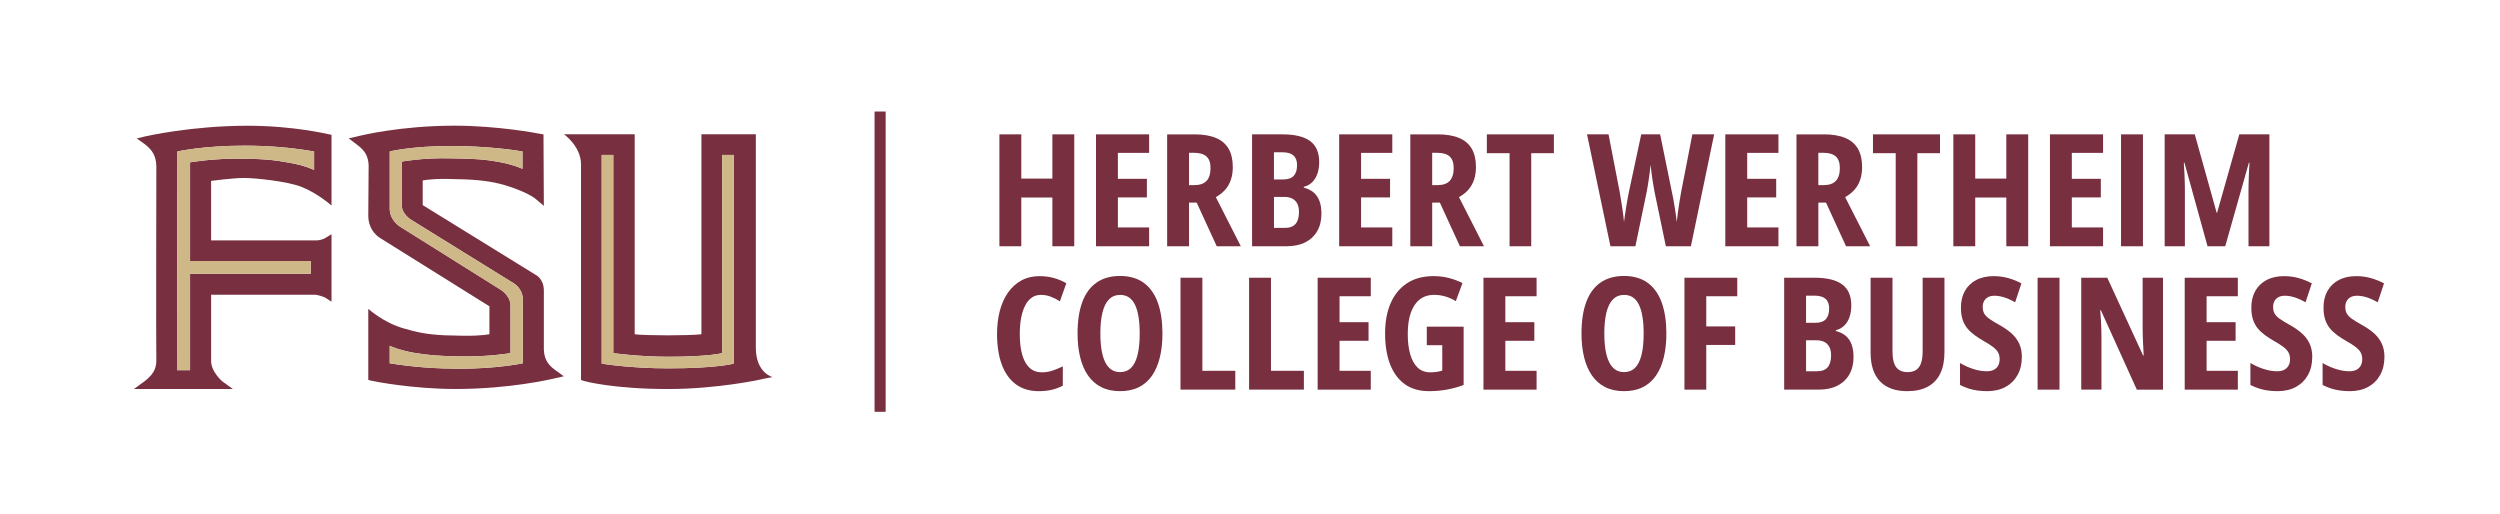 <?xml version="1.0" encoding="UTF-8"?>
<svg id="finals" xmlns="http://www.w3.org/2000/svg" viewBox="0 0 1307.76 269.13">
  <defs>
    <style>
      .cls-1 {
        fill: none;
      }

      .cls-2 {
        fill: #ceb888;
      }

      .cls-3 {
        fill: #782f40;
      }
    </style>
  </defs>
  <g>
    <rect class="cls-1" x="518.67" y="28.64" width="884.11" height="205.09"/>
    <path class="cls-3" d="M561.95,128.82h-11.45v-25.5h-16.26v25.5h-11.45v-58.54h11.45v23.14h16.26v-23.14h11.45v58.54Z"/>
    <path class="cls-3" d="M601.11,128.82h-27.79v-58.54h27.79v9.69h-16.34v13.57h15.17v9.73h-15.17v15.7h16.34v9.85Z"/>
    <path class="cls-3" d="M624.82,70.28c4.51,0,8.25.63,11.23,1.88,2.98,1.25,5.19,3.14,6.65,5.67,1.45,2.52,2.18,5.71,2.18,9.55,0,2.43-.33,4.64-1,6.63-.67,1.99-1.66,3.73-2.98,5.23-1.32,1.5-2.96,2.79-4.9,3.88l13.09,25.71h-12.61l-10.49-22.86h-4v22.86h-11.45v-58.54h14.29ZM624.58,79.93h-2.6v16.9h2.84c2.83,0,4.94-.74,6.33-2.22,1.39-1.48,2.08-3.72,2.08-6.71,0-2.75-.71-4.76-2.12-6.05-1.42-1.28-3.59-1.92-6.53-1.92Z"/>
    <path class="cls-3" d="M654.97,70.28h15.98c6.35,0,11.13,1.16,14.33,3.48s4.8,5.99,4.8,11.01c0,2.27-.31,4.3-.94,6.11-.63,1.8-1.55,3.29-2.76,4.46-1.21,1.17-2.68,1.98-4.38,2.4v.4c2.05.53,3.77,1.38,5.15,2.52,1.37,1.15,2.4,2.65,3.08,4.5.68,1.86,1.02,4.08,1.02,6.67,0,3.47-.73,6.48-2.18,9.03-1.46,2.55-3.53,4.51-6.23,5.89-2.7,1.38-5.94,2.06-9.73,2.06h-18.14v-58.54ZM666.42,93.87h4.76c2.56,0,4.42-.63,5.58-1.9,1.16-1.27,1.74-3.14,1.74-5.63,0-2.22-.63-3.88-1.88-5-1.25-1.12-3.15-1.68-5.69-1.68h-4.52v14.21ZM666.42,102.99v16.22h5.69c2.56,0,4.44-.7,5.62-2.1s1.78-3.46,1.78-6.19c0-1.71-.29-3.15-.86-4.32-.58-1.17-1.44-2.07-2.58-2.68-1.15-.61-2.6-.92-4.36-.92h-5.29Z"/>
    <path class="cls-3" d="M728.32,128.82h-27.79v-58.54h27.79v9.69h-16.34v13.57h15.17v9.73h-15.17v15.7h16.34v9.85Z"/>
    <path class="cls-3" d="M752.02,70.28c4.51,0,8.25.63,11.23,1.88,2.98,1.25,5.19,3.14,6.65,5.67,1.45,2.52,2.18,5.71,2.18,9.55,0,2.43-.33,4.64-1,6.63-.67,1.99-1.66,3.73-2.98,5.23-1.32,1.5-2.96,2.79-4.9,3.88l13.09,25.71h-12.61l-10.49-22.86h-4v22.86h-11.45v-58.54h14.29ZM751.78,79.93h-2.6v16.9h2.84c2.83,0,4.94-.74,6.33-2.22,1.39-1.48,2.08-3.72,2.08-6.71,0-2.75-.71-4.76-2.12-6.05-1.42-1.28-3.59-1.92-6.53-1.92Z"/>
    <path class="cls-3" d="M800.99,128.82h-11.33v-48.69h-11.89v-9.85h35.07v9.85h-11.85v48.69Z"/>
    <path class="cls-3" d="M896.68,70.28l-12.17,58.54h-13.09l-5.93-28.47c-.16-.85-.33-1.84-.52-2.96-.19-1.12-.38-2.31-.58-3.56-.2-1.25-.38-2.52-.52-3.8s-.29-2.56-.42-3.84c-.11,1.01-.23,2.12-.38,3.3-.15,1.19-.31,2.42-.5,3.7-.19,1.28-.38,2.54-.58,3.76-.2,1.23-.39,2.35-.58,3.36l-5.93,28.51h-13.05l-12.25-58.54h11.25l5.81,30.03c.19,1.15.39,2.4.62,3.74.23,1.35.45,2.73.66,4.14.21,1.42.41,2.81.6,4.18.19,1.38.32,2.62.4,3.74.16-1.28.35-2.64.56-4.06.21-1.43.43-2.84.66-4.22.23-1.39.45-2.7.68-3.94.23-1.24.43-2.32.62-3.22l6.49-30.39h9.89l6.17,30.27c.24,1.01.47,2.15.7,3.4.23,1.25.45,2.58.68,3.96.23,1.39.44,2.78.64,4.18.2,1.4.37,2.74.5,4.02.16-1.55.37-3.24.62-5.08s.53-3.69.82-5.55c.29-1.85.59-3.57.88-5.15l5.85-30.07h11.41Z"/>
    <path class="cls-3" d="M930.31,128.82h-27.79v-58.54h27.79v9.69h-16.34v13.57h15.17v9.73h-15.17v15.7h16.34v9.85Z"/>
    <path class="cls-3" d="M954.02,70.28c4.51,0,8.25.63,11.23,1.88,2.98,1.25,5.19,3.14,6.65,5.67,1.45,2.52,2.18,5.71,2.18,9.55,0,2.43-.33,4.64-1,6.63-.67,1.99-1.66,3.73-2.98,5.23-1.32,1.5-2.96,2.79-4.9,3.88l13.09,25.71h-12.61l-10.49-22.86h-4v22.86h-11.45v-58.54h14.29ZM953.78,79.93h-2.6v16.9h2.84c2.83,0,4.94-.74,6.33-2.22,1.39-1.48,2.08-3.72,2.08-6.71,0-2.75-.71-4.76-2.12-6.05-1.42-1.28-3.59-1.92-6.53-1.92Z"/>
    <path class="cls-3" d="M1002.98,128.82h-11.33v-48.69h-11.89v-9.85h35.07v9.85h-11.85v48.69Z"/>
    <path class="cls-3" d="M1060.96,128.82h-11.45v-25.5h-16.26v25.5h-11.45v-58.54h11.45v23.14h16.26v-23.14h11.45v58.54Z"/>
    <path class="cls-3" d="M1100.12,128.82h-27.79v-58.54h27.79v9.69h-16.34v13.57h15.17v9.73h-15.17v15.7h16.34v9.85Z"/>
    <path class="cls-3" d="M1109.53,128.82v-58.54h11.45v58.54h-11.45Z"/>
    <path class="cls-3" d="M1154.77,128.82l-12.09-43.72h-.32c.11,1.63.21,3.3.3,5,.09,1.71.16,3.34.2,4.9.04,1.56.06,2.97.06,4.22v29.59h-10.57v-58.54h15.74l11.45,41h.24l11.61-41h15.74v58.54h-10.93v-29.75c0-1.33.03-2.77.08-4.3.05-1.53.11-3.12.18-4.76.07-1.64.15-3.26.26-4.86h-.32l-12.37,43.68h-9.25Z"/>
    <path class="cls-3" d="M544.53,154.25c-1.87,0-3.5.49-4.88,1.48-1.39.99-2.54,2.4-3.46,4.24-.92,1.84-1.61,4.01-2.06,6.51-.45,2.5-.68,5.24-.68,8.23,0,4.3.43,7.94,1.3,10.93.87,2.99,2.15,5.26,3.86,6.81,1.71,1.55,3.83,2.32,6.37,2.32,1.92,0,3.78-.3,5.57-.9,1.79-.6,3.59-1.34,5.41-2.22v10.09c-1.87.99-3.82,1.72-5.87,2.18-2.04.47-4.26.7-6.67.7-4.72,0-8.71-1.18-11.95-3.54-3.24-2.36-5.71-5.79-7.39-10.27s-2.52-9.88-2.52-16.18c0-4.38.49-8.41,1.46-12.09s2.42-6.87,4.32-9.57c1.91-2.7,4.24-4.79,6.99-6.29,2.75-1.49,5.91-2.24,9.49-2.24,2.48,0,4.89.31,7.23.92,2.34.61,4.58,1.55,6.75,2.8l-3.36,9.45c-1.6-1.01-3.21-1.83-4.83-2.44-1.62-.61-3.3-.92-5.06-.92Z"/>
    <path class="cls-3" d="M608.08,174.47c0,4.62-.45,8.78-1.36,12.49-.91,3.71-2.27,6.89-4.08,9.53-1.82,2.64-4.12,4.66-6.91,6.05s-6.07,2.08-9.83,2.08-7.04-.71-9.83-2.12c-2.79-1.41-5.1-3.44-6.93-6.09s-3.2-5.82-4.1-9.53c-.91-3.71-1.36-7.87-1.36-12.49,0-6.46.83-11.92,2.48-16.4,1.65-4.47,4.14-7.86,7.45-10.17,3.31-2.31,7.42-3.46,12.33-3.46s9.2,1.22,12.47,3.66c3.27,2.44,5.7,5.91,7.29,10.41,1.59,4.5,2.38,9.84,2.38,16.04ZM575.6,174.47c0,4.4.38,8.11,1.14,11.11.76,3,1.91,5.27,3.44,6.79s3.45,2.28,5.75,2.28,4.24-.75,5.75-2.24c1.51-1.49,2.63-3.74,3.38-6.73.75-2.99,1.12-6.73,1.12-11.21,0-6.7-.83-11.74-2.5-15.13-1.67-3.39-4.25-5.08-7.75-5.08-2.3,0-4.21.76-5.75,2.28s-2.68,3.78-3.44,6.79c-.76,3-1.14,6.72-1.14,11.15Z"/>
    <path class="cls-3" d="M617.52,203.82v-58.54h11.45v48.69h17.22v9.85h-28.67Z"/>
    <path class="cls-3" d="M653.4,203.82v-58.54h11.45v48.69h17.22v9.85h-28.67Z"/>
    <path class="cls-3" d="M717.06,203.82h-27.79v-58.54h27.79v9.69h-16.34v13.57h15.17v9.73h-15.17v15.7h16.34v9.85Z"/>
    <path class="cls-3" d="M746.37,170.87h19.26v30.51c-2.83,1.07-5.75,1.88-8.75,2.42-3,.55-6.12.82-9.35.82-5.04,0-9.26-1.21-12.65-3.64-3.39-2.43-5.96-5.9-7.71-10.41-1.75-4.51-2.62-9.89-2.62-16.14s.98-11.44,2.94-15.92c1.96-4.47,4.83-7.93,8.61-10.39,3.78-2.46,8.38-3.68,13.79-3.68,2.88,0,5.61.34,8.17,1.02s4.88,1.56,6.97,2.62l-3.48,9.45c-1.71-1.04-3.51-1.85-5.41-2.42-1.9-.57-3.87-.86-5.93-.86-2.99,0-5.5.8-7.55,2.4-2.04,1.6-3.6,3.92-4.66,6.97-1.07,3.04-1.6,6.74-1.6,11.09,0,4.03.43,7.55,1.28,10.57.85,3.02,2.15,5.35,3.88,7.01,1.73,1.66,3.96,2.48,6.69,2.48,1.17,0,2.28-.08,3.32-.24s2-.39,2.88-.68v-13.29h-8.09v-9.69Z"/>
    <path class="cls-3" d="M803.79,203.82h-27.79v-58.54h27.79v9.69h-16.34v13.57h15.17v9.73h-15.17v15.7h16.34v9.85Z"/>
    <path class="cls-3" d="M871.69,174.47c0,4.62-.45,8.78-1.36,12.49-.91,3.71-2.27,6.89-4.08,9.53-1.82,2.64-4.12,4.66-6.91,6.05s-6.07,2.08-9.83,2.08-7.04-.71-9.83-2.12c-2.79-1.41-5.1-3.44-6.93-6.09s-3.2-5.82-4.1-9.53c-.91-3.71-1.36-7.87-1.36-12.49,0-6.46.83-11.92,2.48-16.4,1.65-4.47,4.14-7.86,7.45-10.17,3.31-2.31,7.42-3.46,12.33-3.46s9.2,1.22,12.47,3.66c3.27,2.44,5.7,5.91,7.29,10.41,1.59,4.5,2.38,9.84,2.38,16.04ZM839.22,174.47c0,4.4.38,8.11,1.14,11.11.76,3,1.91,5.27,3.44,6.79s3.45,2.28,5.75,2.28,4.24-.75,5.75-2.24c1.51-1.49,2.63-3.74,3.38-6.73.75-2.99,1.12-6.73,1.12-11.21,0-6.7-.83-11.74-2.5-15.13-1.67-3.39-4.25-5.08-7.75-5.08-2.3,0-4.21.76-5.75,2.28s-2.68,3.78-3.44,6.79c-.76,3-1.14,6.72-1.14,11.15Z"/>
    <path class="cls-3" d="M892.55,203.82h-11.41v-58.54h27.63v9.69h-16.22v15.78h15.13v9.69h-15.13v23.38Z"/>
    <path class="cls-3" d="M933.31,145.28h15.98c6.35,0,11.13,1.16,14.33,3.48s4.8,5.99,4.8,11.01c0,2.27-.31,4.3-.94,6.11-.63,1.8-1.55,3.29-2.76,4.46-1.21,1.17-2.68,1.98-4.38,2.4v.4c2.05.53,3.77,1.38,5.15,2.52,1.37,1.15,2.4,2.65,3.08,4.5.68,1.86,1.02,4.08,1.02,6.67,0,3.47-.73,6.48-2.18,9.03-1.46,2.55-3.53,4.51-6.23,5.89-2.7,1.38-5.94,2.06-9.73,2.06h-18.14v-58.54ZM944.76,168.87h4.76c2.56,0,4.42-.63,5.58-1.9,1.16-1.27,1.74-3.14,1.74-5.63,0-2.22-.63-3.88-1.88-5-1.25-1.12-3.15-1.68-5.69-1.68h-4.52v14.21ZM944.76,177.99v16.22h5.69c2.56,0,4.44-.7,5.62-2.1s1.78-3.46,1.78-6.19c0-1.71-.29-3.15-.86-4.32-.58-1.17-1.44-2.07-2.58-2.68-1.15-.61-2.6-.92-4.36-.92h-5.29Z"/>
    <path class="cls-3" d="M1017.15,145.28v39c0,4.4-.73,8.11-2.2,11.13-1.47,3.02-3.64,5.31-6.53,6.87s-6.46,2.34-10.73,2.34c-6.17,0-10.9-1.7-14.21-5.1-3.31-3.4-4.96-8.43-4.96-15.07v-39.16h11.45v38.48c0,3.92.67,6.72,2,8.39,1.33,1.67,3.28,2.5,5.85,2.5,1.81,0,3.3-.37,4.46-1.12,1.16-.75,2.03-1.92,2.6-3.5.57-1.59.86-3.7.86-6.35v-38.4h11.41Z"/>
    <path class="cls-3" d="M1057.63,186.84c0,3.52-.74,6.62-2.22,9.29-1.48,2.67-3.57,4.75-6.27,6.25-2.7,1.49-5.91,2.24-9.65,2.24-1.71,0-3.36-.11-4.96-.32-1.6-.21-3.16-.56-4.68-1.04s-3.04-1.11-4.56-1.88v-11.49c2.29,1.36,4.66,2.42,7.09,3.18,2.43.76,4.71,1.14,6.85,1.14,1.55,0,2.83-.27,3.84-.82,1.01-.55,1.76-1.3,2.24-2.26s.72-2.03.72-3.2c0-1.31-.25-2.46-.76-3.44-.51-.99-1.39-1.97-2.64-2.94-1.25-.97-2.98-2.08-5.17-3.3-1.63-.93-3.16-1.92-4.58-2.96s-2.68-2.21-3.74-3.5c-1.07-1.29-1.9-2.82-2.48-4.56-.59-1.75-.88-3.82-.88-6.23-.03-3.34.65-6.25,2.02-8.73,1.37-2.48,3.36-4.41,5.96-5.79,2.6-1.37,5.71-2.05,9.31-2.02,2.51,0,4.95.33,7.33.98,2.38.65,4.71,1.58,7.01,2.78l-3.28,9.89c-2.06-1.15-3.96-2-5.73-2.56s-3.46-.84-5.08-.84c-1.36,0-2.49.25-3.38.74-.89.49-1.58,1.17-2.06,2.04-.48.87-.72,1.86-.72,2.98,0,1.39.25,2.56.76,3.5.51.95,1.41,1.88,2.7,2.8,1.29.92,3.08,2.01,5.34,3.26,2.54,1.42,4.67,2.91,6.39,4.48,1.72,1.58,3.04,3.36,3.94,5.35.91,1.99,1.36,4.32,1.36,6.99Z"/>
    <path class="cls-3" d="M1065.88,203.82v-58.54h11.45v58.54h-11.45Z"/>
    <path class="cls-3" d="M1131.47,203.82h-13.69l-18.82-41.56h-.32c.16,1.92.29,3.74.38,5.45.09,1.71.16,3.3.2,4.78.04,1.48.06,2.85.06,4.1v27.23h-10.57v-58.54h13.61l18.74,40.68h.32c-.11-1.81-.2-3.54-.28-5.17-.08-1.63-.15-3.16-.2-4.6-.05-1.44-.08-2.8-.08-4.08v-26.83h10.65v58.54Z"/>
    <path class="cls-3" d="M1170.62,203.82h-27.79v-58.54h27.79v9.69h-16.34v13.57h15.17v9.73h-15.17v15.7h16.34v9.85Z"/>
    <path class="cls-3" d="M1209.54,186.84c0,3.52-.74,6.62-2.22,9.29-1.48,2.67-3.57,4.75-6.27,6.25-2.7,1.49-5.91,2.24-9.65,2.24-1.71,0-3.36-.11-4.96-.32-1.6-.21-3.16-.56-4.68-1.04s-3.04-1.11-4.56-1.88v-11.49c2.29,1.36,4.66,2.42,7.09,3.18,2.43.76,4.71,1.14,6.85,1.14,1.55,0,2.83-.27,3.84-.82,1.01-.55,1.76-1.3,2.24-2.26s.72-2.03.72-3.2c0-1.31-.25-2.46-.76-3.44-.51-.99-1.39-1.97-2.64-2.94-1.25-.97-2.98-2.08-5.17-3.3-1.63-.93-3.16-1.92-4.58-2.96s-2.68-2.21-3.74-3.5c-1.07-1.29-1.9-2.82-2.48-4.56-.59-1.75-.88-3.82-.88-6.23-.03-3.34.65-6.25,2.02-8.73,1.37-2.48,3.36-4.41,5.96-5.79,2.6-1.37,5.71-2.05,9.31-2.02,2.51,0,4.95.33,7.33.98,2.38.65,4.71,1.58,7.01,2.78l-3.28,9.89c-2.06-1.15-3.96-2-5.73-2.56s-3.46-.84-5.08-.84c-1.36,0-2.49.25-3.38.74-.89.49-1.58,1.17-2.06,2.04-.48.87-.72,1.86-.72,2.98,0,1.39.25,2.56.76,3.5.51.95,1.41,1.88,2.7,2.8,1.29.92,3.08,2.01,5.34,3.26,2.54,1.42,4.67,2.91,6.39,4.48,1.72,1.58,3.04,3.36,3.94,5.35.91,1.99,1.36,4.32,1.36,6.99Z"/>
    <path class="cls-3" d="M1247.3,186.84c0,3.52-.74,6.62-2.22,9.29-1.48,2.67-3.57,4.75-6.27,6.25-2.7,1.49-5.91,2.24-9.65,2.24-1.71,0-3.36-.11-4.96-.32-1.6-.21-3.16-.56-4.68-1.04s-3.04-1.11-4.56-1.88v-11.49c2.29,1.36,4.66,2.42,7.09,3.18,2.43.76,4.71,1.14,6.85,1.14,1.55,0,2.83-.27,3.84-.82,1.01-.55,1.76-1.3,2.24-2.26s.72-2.03.72-3.2c0-1.31-.25-2.46-.76-3.44-.51-.99-1.39-1.97-2.64-2.94-1.25-.97-2.98-2.08-5.17-3.3-1.63-.93-3.16-1.92-4.58-2.96s-2.68-2.21-3.74-3.5c-1.07-1.29-1.9-2.82-2.48-4.56-.59-1.75-.88-3.82-.88-6.23-.03-3.34.65-6.25,2.02-8.73,1.37-2.48,3.36-4.41,5.96-5.79,2.6-1.37,5.71-2.05,9.31-2.02,2.51,0,4.95.33,7.33.98,2.38.65,4.71,1.58,7.01,2.78l-3.28,9.89c-2.06-1.15-3.96-2-5.73-2.56s-3.46-.84-5.08-.84c-1.36,0-2.49.25-3.38.74-.89.49-1.58,1.17-2.06,2.04-.48.87-.72,1.86-.72,2.98,0,1.39.25,2.56.76,3.5.51.95,1.41,1.88,2.7,2.8,1.29.92,3.08,2.01,5.34,3.26,2.54,1.42,4.67,2.91,6.39,4.48,1.72,1.58,3.04,3.36,3.94,5.35.91,1.99,1.36,4.32,1.36,6.99Z"/>
  </g>
  <g>
    <rect class="cls-3" x="457.49" y="58.34" width="5.8" height="157.07"/>
    <path class="cls-3" d="M395.38,181.87v-111.64h-28.46v104.62c-3.04.38-11.57.57-17.27.57-6.26,0-15.56-.19-17.64-.57v-104.62h-37s8.92,6.26,8.92,15.75v112.78l1.71.57c.57.19,15.56,4.17,44.02,4.17,25.8,0,49.33-5.12,49.52-5.31l4.93-.95s-8.73-2.09-8.73-15.37ZM383.81,190.22s-8.73,2.47-34.34,2.47c-20.11,0-34.72-2.47-34.72-2.47v-109.17h6.07v103.67s13.47,1.9,28.65,1.9c21.82,0,28.27-1.9,28.27-1.9v-103.67h6.07v109.17Z"/>
    <g>
      <path class="cls-3" d="M129.78,65.77c-29.79,0-53.31,5.5-53.5,5.5l-4.74,1.14,3.98,2.85c4.36,3.23,6.07,6.45,6.26,11.57,0,0-.19,96.56,0,101.69,0,4.74-1.9,7.59-6.26,11l-5.5,3.98h51.8l-5.5-3.98s-6.07-5.12-5.88-11v-34.33h54.64c1.9.19,4.74,1.33,4.74,1.33l3.6,2.28v-35.29l-3.42,2.09s-1.9,1.14-4.55,1.14h-55.02v-31.12s11.19-1.52,17.26-1.52,22.2,1.71,29.79,4.55c8.73,3.42,15.94,9.87,15.94,9.87v-37l-1.9-.38c-.19,0-18.02-4.36-41.74-4.36ZM164.31,88.91s-4.93-2.47-13.09-3.79c-8.35-1.52-11.76-1.9-23.34-2.09-15.94-.38-28.46,1.9-28.46,1.9v51.61h63.18v6.64h-63.18v50.46h-6.83l.19-114.4s13.47-3.04,34.91-3.04c11.57,0,23.34.76,36.62,3.04v9.68Z"/>
      <path class="cls-2" d="M92.78,79.24l-.19,114.4h6.83v-50.46h63.18v-6.64h-63.18v-51.61s12.52-2.28,28.46-1.9c11.57.19,14.99.57,23.34,2.09,8.16,1.33,13.09,3.79,13.09,3.79v-9.68c-13.28-2.28-25.04-3.04-36.62-3.04-21.44,0-34.91,3.04-34.91,3.04Z"/>
    </g>
    <path class="cls-2" d="M377.74,184.72s-6.45,1.9-28.27,1.9c-15.18,0-28.65-1.9-28.65-1.9v-103.67h-6.07v109.17s14.61,2.47,34.72,2.47c25.61,0,34.34-2.47,34.34-2.47v-109.17h-6.07v103.67Z"/>
    <g>
      <path class="cls-3" d="M284.49,182.82v-30.74c0-6.45-4.36-8.35-4.36-8.35l-59.01-36.43v-12.9c3.6-.57,7.02-1.14,22.01-.57,9.68.38,16.51,1.52,22.77,3.6,10.06,3.23,13.85,6.26,13.85,6.26l4.74,3.98-.19-37.38-2.28-.38c-.76-.19-21.82-4.17-44.21-4.17-28.27,0-48.76,5.12-49.71,5.31l-5.69,1.33,4.74,3.61c3.79,2.85,5.5,5.88,5.69,10.43l-.19,26.37c0,8.35,6.26,11.76,6.26,11.76l57.11,35.67v14.61c-3.41.57-8.16,1.14-22.96.57-9.87-.38-15.37-1.71-21.82-3.6-10.43-2.85-18.59-10.25-18.59-10.25v37.19l2.28.57c.95.19,20.87,4.17,43.45,4.17,28.27,0,49.71-5.12,50.66-5.31l5.88-1.33-4.93-3.6c-3.79-2.85-5.31-5.88-5.5-10.43ZM273.49,190.03s-12.9,2.85-33.01,2.85c-11.19,0-24.1-.76-36.62-2.85v-9.11s4.93,2.28,12.52,3.6c7.97,1.33,12.9,1.71,23.72,1.9,15.18.38,26.94-1.71,26.94-1.71v-24.85c0-5.5-5.5-8.54-5.5-8.54l-52.36-32.82s-5.31-3.23-5.31-9.3v-29.98s11.76-2.85,31.87-2.85c11,0,24.85.76,37.57,2.85v9.11s-4.74-2.28-12.33-3.6c-7.97-1.52-14.04-1.71-25.04-1.9-14.99-.38-25.8,1.71-25.8,1.71v22.58c0,5.12,5.12,7.97,5.12,7.97l53.31,33.01s4.93,2.66,4.93,8.54v33.39Z"/>
      <path class="cls-2" d="M268.56,148.1l-53.31-33.01s-5.12-2.85-5.12-7.97v-22.58s10.81-2.09,25.8-1.71c11,.19,17.08.38,25.04,1.9,7.59,1.33,12.33,3.6,12.33,3.6v-9.11c-12.71-2.09-26.56-2.85-37.57-2.85-20.11,0-31.87,2.85-31.87,2.85v29.98c0,6.07,5.31,9.3,5.31,9.3l52.36,32.82s5.5,3.03,5.5,8.54v24.85s-11.76,2.09-26.94,1.71c-10.81-.19-15.75-.57-23.72-1.9-7.59-1.33-12.52-3.6-12.52-3.6v9.11c12.52,2.09,25.42,2.85,36.62,2.85,20.11,0,33.01-2.85,33.01-2.85v-33.39c0-5.88-4.93-8.54-4.93-8.54Z"/>
    </g>
  </g>
</svg>